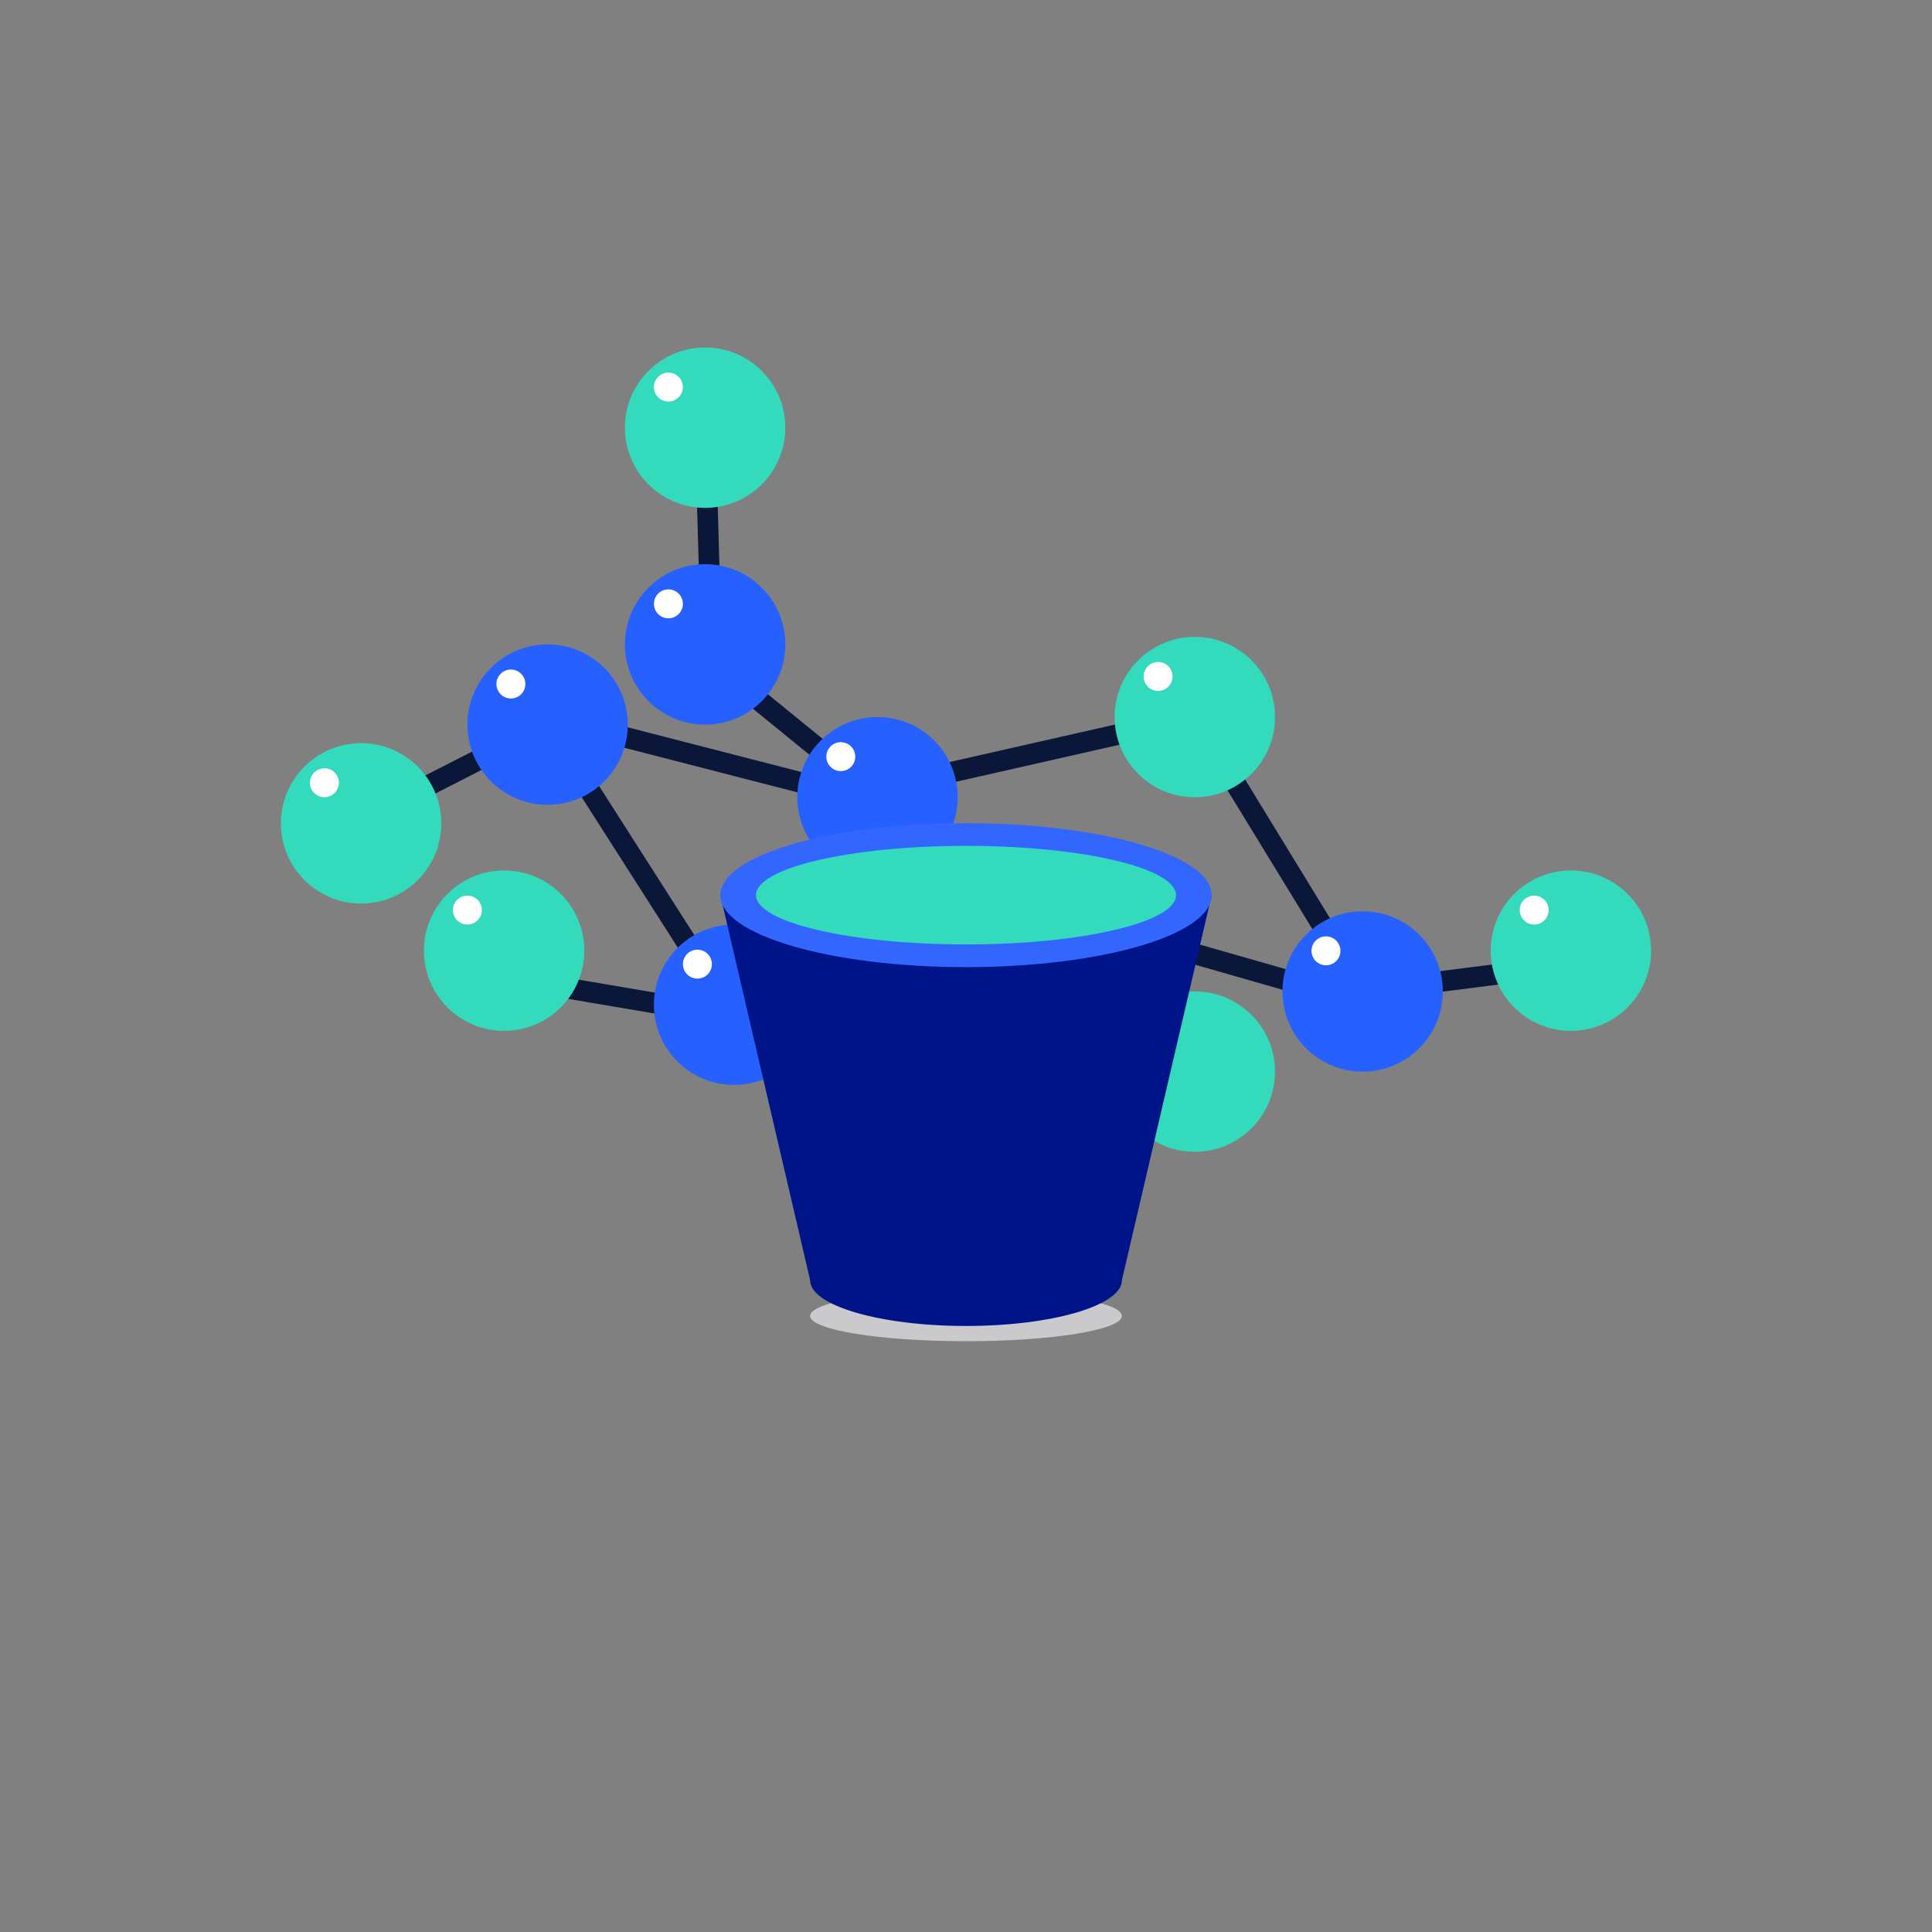 <svg xmlns="http://www.w3.org/2000/svg" viewBox="0 0 530 530"><rect x="0" y="0" width="530" height="530" fill="#808080" stroke="none"/><defs><style>.cls-1,.cls-5{fill:none;}.cls-1{stroke:#0b1739;stroke-miterlimit:10;stroke-width:5.67px;}.cls-2{fill:#2661ff;}.cls-3{fill:#fff;}.cls-4{fill:#34dabc;}.cls-6{fill:#cacacc;}.cls-7{fill:#001489;}.cls-8{fill:#36f;}</style></defs><g id="Layer_2" data-name="Layer 2"><g id="Layer_1-2" data-name="Layer 1"><polyline class="cls-1" points="92.97 228.02 150.22 198.78 201.38 278.86 140.15 268.47"></polyline><polyline class="cls-1" points="193.43 117.32 195.29 181.6 243.4 220.78 157.96 198.78"></polyline><polyline class="cls-1" points="248.24 214.73 327.77 196.71 373.81 271.98 432.55 264.49"></polyline><polyline class="cls-1" points="363.75 271.98 286.93 249.98 204.71 271.98"></polyline><line class="cls-1" x1="330.99" y1="301.63" x2="286.93" y2="249.98"></line><circle class="cls-2" cx="193.43" cy="176.78" r="22"></circle><circle class="cls-3" cx="183.36" cy="165.65" r="3.97"></circle><circle class="cls-2" cx="240.72" cy="218.7" r="22"></circle><circle class="cls-3" cx="230.65" cy="207.57" r="3.97"></circle><circle class="cls-2" cx="150.22" cy="198.78" r="22"></circle><circle class="cls-3" cx="140.15" cy="187.64" r="3.97"></circle><circle class="cls-2" cx="201.38" cy="275.63" r="22"></circle><circle class="cls-3" cx="191.32" cy="264.49" r="3.97"></circle><circle class="cls-2" cx="284.61" cy="253.63" r="22"></circle><circle class="cls-3" cx="274.55" cy="242.5" r="3.97"></circle><circle class="cls-2" cx="373.81" cy="271.98" r="22"></circle><circle class="cls-3" cx="363.75" cy="260.84" r="3.97"></circle><circle class="cls-4" cx="99.06" cy="225.87" r="22"></circle><circle class="cls-3" cx="89" cy="214.73" r="3.97"></circle><circle class="cls-4" cx="138.29" cy="260.79" r="22"></circle><circle class="cls-3" cx="128.22" cy="249.66" r="3.97"></circle><circle class="cls-4" cx="193.43" cy="117.32" r="22"></circle><circle class="cls-3" cx="183.36" cy="106.18" r="3.97"></circle><circle class="cls-4" cx="327.77" cy="196.71" r="22"></circle><circle class="cls-3" cx="317.7" cy="185.57" r="3.97"></circle><circle class="cls-4" cx="327.77" cy="293.97" r="22"></circle><circle class="cls-3" cx="317.7" cy="282.83" r="3.97"></circle><circle class="cls-4" cx="430.94" cy="260.79" r="22"></circle><circle class="cls-3" cx="420.87" cy="249.66" r="3.97"></circle><rect class="cls-5" width="530" height="530"></rect><ellipse class="cls-6" cx="265" cy="360.99" rx="42.76" ry="6.94"></ellipse><ellipse class="cls-7" cx="265" cy="351.22" rx="42.76" ry="12.53"></ellipse><polygon class="cls-7" points="332.39 245.56 331.76 248.27 325.27 276.09 311.77 334.02 307.76 351.22 222.25 351.22 198.24 248.27 197.61 245.56 332.39 245.56"></polygon><ellipse class="cls-8" cx="265" cy="245.56" rx="67.39" ry="19.75"></ellipse><ellipse class="cls-4" cx="265" cy="245.56" rx="57.61" ry="13.52"></ellipse></g></g></svg>